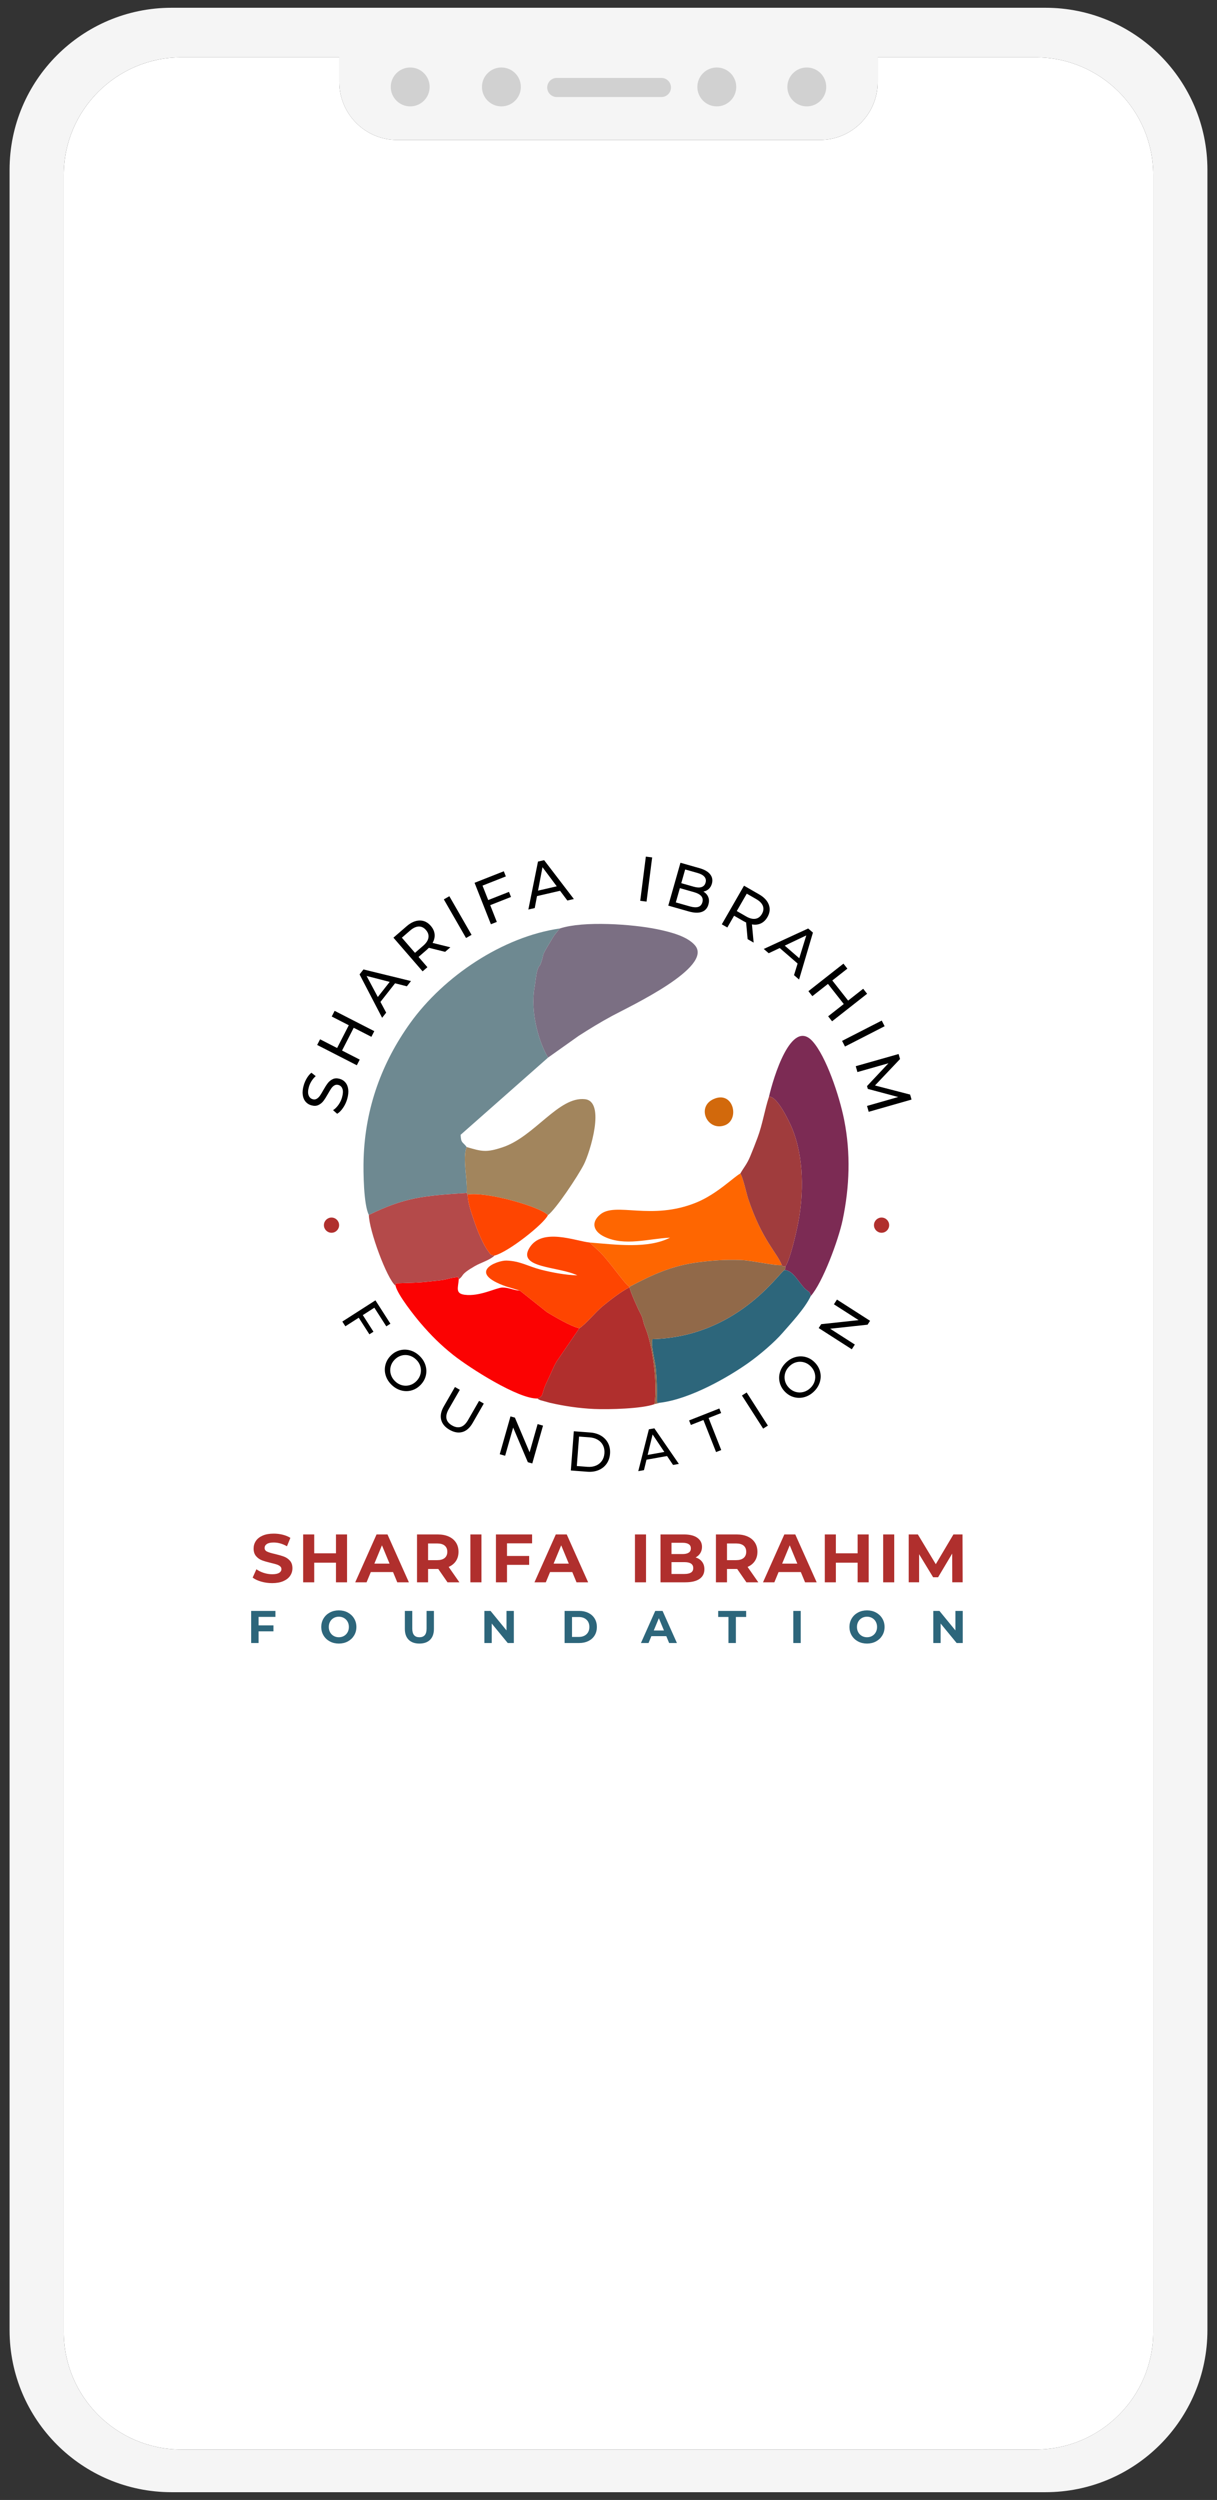 <?xml version="1.0" encoding="UTF-8"?>
<!DOCTYPE svg PUBLIC "-//W3C//DTD SVG 1.1//EN" "http://www.w3.org/Graphics/SVG/1.1/DTD/svg11.dtd">
<!-- Creator: CorelDRAW 2020 (64-Bit) -->
<svg xmlns="http://www.w3.org/2000/svg" xml:space="preserve" width="56mm" height="115mm" version="1.1" style="shape-rendering:geometricPrecision; text-rendering:geometricPrecision; image-rendering:optimizeQuality; fill-rule:evenodd; clip-rule:evenodd"
viewBox="0 0 5600 11500"
 xmlns:xlink="http://www.w3.org/1999/xlink"
 xmlns:xodm="http://www.corel.com/coreldraw/odm/2003">
 <rect x="0" y="0" width="5600" height="11500" fill="#333333" stroke="none"/>
 <defs>
  <style type="text/css">
   <![CDATA[
    .fil11 {fill:#2D667B}
    .fil5 {fill:#6E8991}
    .fil6 {fill:#7B6F83}
    .fil8 {fill:#7C2B54}
    .fil14 {fill:#916949}
    .fil16 {fill:#A03C3D}
    .fil12 {fill:#A2855D}
    .fil10 {fill:#B02F2D}
    .fil13 {fill:#B44A4A}
    .fil17 {fill:#D2690C}
    .fil0 {fill:whitesmoke}
    .fil7 {fill:#FB0202}
    .fil15 {fill:#FE4501}
    .fil9 {fill:#FE6601}
    .fil18 {fill:black;fill-rule:nonzero}
    .fil4 {fill:#2D667B;fill-rule:nonzero}
    .fil3 {fill:#B02F2D;fill-rule:nonzero}
    .fil2 {fill:#D1D1D1;fill-rule:nonzero}
    .fil1 {fill:white;fill-rule:nonzero}
   ]]>
  </style>
 </defs>
 <g id="Layer_x0020_1">
  <path class="fil0" d="M44.06 781.15c0,-411.68 333.74,-745.42 745.43,-745.42l4021.02 0c411.69,0 745.43,333.73 745.43,745.42l0 9937.69c0,411.69 -333.74,745.43 -745.43,745.43l-4021.02 0c-411.69,0 -745.43,-333.74 -745.43,-745.43l0 -9937.69zm249.25 24.64c0,-299.4 242.72,-542.12 542.12,-542.12l725.77 0 0 113.82c0,147.2 119.33,266.53 266.53,266.53l1944.55 0c147.19,0 266.52,-119.33 266.52,-266.53l0 -113.82 725.77 0c299.41,0 542.14,242.72 542.14,542.12l0 9920.17c0,299.42 -242.73,542.13 -542.14,542.13l-3929.14 0c-299.4,0 -542.12,-242.71 -542.12,-542.13l0 -9920.17z"/>
  <path class="fil1" d="M835.48 263.67c-299.41,0 -542.13,242.72 -542.13,542.13l0 9920.18c0,299.4 242.72,542.11 542.13,542.11l3929.12 0c299.43,0 542.13,-242.71 542.13,-542.11l0 -9920.18c0,-299.41 -242.7,-542.13 -542.13,-542.13l-725.75 0 0 113.83c0,147.2 -119.33,266.52 -266.54,266.52l-1944.54 0c-147.2,0 -266.53,-119.32 -266.53,-266.52l0 -113.83 -725.76 0z"/>
  <path class="fil2" d="M1977.04 399.89c0,-49.41 -40.05,-89.46 -89.46,-89.46 -49.41,0 -89.46,40.05 -89.46,89.46 0,49.41 40.05,89.46 89.46,89.46 49.41,0 89.46,-40.05 89.46,-89.46z"/>
  <path class="fil2" d="M2396.65 399.89c0,-49.41 -40.05,-89.46 -89.46,-89.46 -49.41,0 -89.46,40.05 -89.46,89.46 0,49.41 40.05,89.46 89.46,89.46 49.41,0 89.46,-40.05 89.46,-89.46z"/>
  <path class="fil2" d="M3387.77 399.89c0,-49.41 -40.05,-89.46 -89.46,-89.46 -49.41,0 -89.46,40.05 -89.46,89.46 0,49.41 40.05,89.46 89.46,89.46 49.41,0 89.46,-40.05 89.46,-89.46z"/>
  <path class="fil2" d="M3801.89 399.89c0,-49.41 -40.05,-89.46 -89.46,-89.46 -49.41,0 -89.46,40.05 -89.46,89.46 0,49.41 40.05,89.46 89.46,89.46 49.41,0 89.46,-40.05 89.46,-89.46z"/>
  <path class="fil2" d="M2561.91 358.54l481.64 0c24.26,0 43.93,19.67 43.93,43.93l0 0c0,24.26 -19.67,43.93 -43.93,43.93l-481.64 0.01c-24.25,-0.01 -43.92,-19.68 -43.92,-43.94l-0.02 0c0.02,-24.26 19.69,-43.93 43.95,-43.93z"/>
  <path class="fil3" d="M1252.22 7282.53c-17.41,0 -34.24,-2.36 -50.5,-7.08 -16.25,-4.72 -29.31,-10.86 -39.17,-18.41l17.3 -38.38c9.44,6.92 20.66,12.48 33.67,16.67 13,4.2 26.01,6.29 39.01,6.29 14.48,0 25.17,-2.15 32.1,-6.45 6.92,-4.3 10.38,-10.01 10.38,-17.14 0,-5.25 -2.05,-9.6 -6.14,-13.06 -4.09,-3.46 -9.33,-6.24 -15.73,-8.34 -6.4,-2.1 -15.05,-4.4 -25.95,-6.92 -16.79,-3.99 -30.52,-7.97 -41.22,-11.96 -10.7,-3.98 -19.88,-10.38 -27.53,-19.19 -7.66,-8.81 -11.49,-20.55 -11.49,-35.24 0,-12.79 3.47,-24.38 10.39,-34.76 6.92,-10.39 17.35,-18.62 31.3,-24.7 13.95,-6.09 30.99,-9.13 51.13,-9.13 14.05,0 27.79,1.68 41.22,5.04 13.42,3.35 25.17,8.18 35.24,14.47l-15.74 38.7c-20.34,-11.54 -40.69,-17.3 -61.03,-17.3 -14.27,0 -24.81,2.3 -31.62,6.92 -6.82,4.61 -10.23,10.69 -10.23,18.25 0,7.55 3.93,13.16 11.8,16.83 7.86,3.67 19.87,7.29 36.02,10.85 16.78,3.99 30.52,7.97 41.22,11.96 10.7,3.98 19.87,10.28 27.53,18.88 7.66,8.6 11.48,20.24 11.48,34.92 0,12.59 -3.51,24.07 -10.54,34.45 -7.02,10.39 -17.56,18.62 -31.62,24.7 -14.05,6.08 -31.14,9.13 -51.28,9.13zm344.71 -224.02l0 220.24 -50.97 0 0 -90.3 -100.06 0 0 90.3 -50.97 0 0 -220.24 50.97 0 0 86.84 100.06 0 0 -86.84 50.97 0zm211.62 173.05l-102.26 0 -19.5 47.19 -52.23 0 98.16 -220.24 50.34 0 98.48 220.24 -53.48 0 -19.51 -47.19zm-16.05 -38.7l-34.92 -84.32 -34.93 84.32 69.85 0zm266.69 85.89l-42.48 -61.35 -2.51 0 -44.37 0 0 61.35 -50.97 0 0 -220.24 95.34 0c19.5,0 36.44,3.25 50.81,9.75 14.37,6.5 25.43,15.73 33.19,27.69 7.76,11.96 11.64,26.11 11.64,42.48 0,16.36 -3.93,30.46 -11.79,42.31 -7.87,11.85 -19.04,20.93 -33.51,27.22l49.39 70.79 -54.74 0zm-0.94 -140.32c0,-12.38 -3.99,-21.87 -11.96,-28.48 -7.97,-6.61 -19.61,-9.91 -34.92,-9.91l-41.54 0 0 76.77 41.54 0c15.31,0 26.95,-3.36 34.92,-10.07 7.97,-6.71 11.96,-16.15 11.96,-28.31zm106.21 -79.92l50.97 0 0 220.24 -50.97 0 0 -220.24zm168.52 40.9l0 58.21 101.94 0 0 40.9 -101.94 0 0 80.23 -50.97 0 0 -220.24 166.44 0 0 40.9 -115.47 0zm300.35 132.15l-102.26 0 -19.5 47.19 -52.23 0 98.16 -220.24 50.34 0 98.48 220.24 -53.48 0 -19.51 -47.19zm-16.05 -38.7l-34.92 -84.32 -34.93 84.32 69.85 0zm304.44 -134.35l50.97 0 0 220.24 -50.97 0 0 -220.24zm279.27 105.71c12.59,3.99 22.45,10.65 29.58,19.98 7.13,9.34 10.7,20.82 10.7,34.46 0,19.29 -7.5,34.13 -22.5,44.52 -15,10.38 -36.86,15.57 -65.6,15.57l-113.9 0 0 -220.24 107.61 0c26.85,0 47.45,5.14 61.82,15.42 14.37,10.27 21.55,24.22 21.55,41.84 0,10.7 -2.56,20.24 -7.7,28.63 -5.14,8.39 -12.33,15 -21.56,19.82zm-111.06 -67.33l0 51.92 50.66 0c12.58,0 22.12,-2.2 28.63,-6.61 6.5,-4.4 9.75,-10.91 9.75,-19.51 0,-8.6 -3.25,-15.05 -9.75,-19.35 -6.51,-4.3 -16.05,-6.45 -28.63,-6.45l-50.66 0zm59.46 143.48c13.43,0 23.55,-2.21 30.37,-6.61 6.81,-4.41 10.22,-11.22 10.22,-20.45 0,-18.25 -13.53,-27.38 -40.59,-27.38l-59.46 0 0 54.44 59.46 0zm285.25 38.38l-42.48 -61.35 -2.51 0 -44.37 0 0 61.35 -50.97 0 0 -220.24 95.34 0c19.5,0 36.44,3.25 50.81,9.75 14.37,6.5 25.43,15.73 33.19,27.69 7.76,11.96 11.64,26.11 11.64,42.48 0,16.36 -3.93,30.46 -11.79,42.31 -7.87,11.85 -19.04,20.93 -33.51,27.22l49.39 70.79 -54.74 0zm-0.94 -140.32c0,-12.38 -3.99,-21.87 -11.96,-28.48 -7.97,-6.61 -19.61,-9.91 -34.92,-9.91l-41.54 0 0 76.77 41.54 0c15.31,0 26.95,-3.36 34.92,-10.07 7.97,-6.71 11.96,-16.15 11.96,-28.31zm251.26 93.13l-102.26 0 -19.5 47.19 -52.23 0 98.16 -220.24 50.34 0 98.48 220.24 -53.48 0 -19.51 -47.19zm-16.05 -38.7l-34.92 -84.32 -34.93 84.32 69.85 0zm328.36 -134.35l0 220.24 -50.97 0 0 -90.3 -100.06 0 0 90.3 -50.97 0 0 -220.24 50.97 0 0 86.84 100.06 0 0 -86.84 50.97 0zm66.57 0l50.97 0 0 220.24 -50.97 0 0 -220.24zm317.97 220.24l-0.31 -132.14 -64.81 108.86 -22.97 0 -64.5 -106.03 0 129.31 -47.83 0 0 -220.24 42.16 0 82.44 136.86 81.17 -136.86 41.85 0 0.63 220.24 -47.83 0z"/>
  <path class="fil4" d="M1189.92 7437.76l0 39.04 68.36 0 0 27.43 -68.36 0 0 53.81 -34.19 0 0 -147.71 111.63 0 0 27.43 -77.44 0zm369.21 122.81c-15.34,0 -29.16,-3.3 -41.47,-9.92 -12.31,-6.61 -21.94,-15.72 -28.91,-27.32 -6.96,-11.61 -10.44,-24.65 -10.44,-39.14 0,-14.49 3.48,-27.54 10.44,-39.15 6.97,-11.6 16.6,-20.71 28.91,-27.32 12.31,-6.61 26.13,-9.92 41.47,-9.92 15.33,0 29.12,3.31 41.35,9.92 12.24,6.61 21.88,15.72 28.91,27.32 7.04,11.61 10.55,24.66 10.55,39.15 0,14.49 -3.51,27.53 -10.55,39.14 -7.03,11.6 -16.67,20.71 -28.91,27.32 -12.23,6.62 -26.02,9.92 -41.35,9.92zm0 -29.12c8.72,0 16.6,-2 23.63,-6.01 7.03,-4.01 12.55,-9.6 16.56,-16.78 4.01,-7.17 6.02,-15.33 6.02,-24.47 0,-9.15 -2.01,-17.31 -6.02,-24.48 -4.01,-7.18 -9.53,-12.77 -16.56,-16.78 -7.03,-4.01 -14.91,-6.01 -23.63,-6.01 -8.73,0 -16.6,2 -23.64,6.01 -7.03,4.01 -12.55,9.6 -16.56,16.78 -4.01,7.17 -6.01,15.33 -6.01,24.48 0,9.14 2,17.3 6.01,24.47 4.01,7.18 9.53,12.77 16.56,16.78 7.04,4.01 14.91,6.01 23.64,6.01zm370.68 29.12c-21.1,0 -37.53,-5.84 -49.27,-17.51 -11.75,-11.68 -17.62,-28.35 -17.62,-50.01l0 -82.72 34.18 0 0 81.45c0,26.45 10.97,39.67 32.92,39.67 10.69,0 18.85,-3.2 24.48,-9.6 5.62,-6.4 8.44,-16.42 8.44,-30.07l0 -81.45 33.76 0 0 82.72c0,21.66 -5.87,38.33 -17.62,50.01 -11.75,11.67 -28.17,17.51 -49.27,17.51zm434.62 -150.24l0 147.71 -28.06 0 -73.64 -89.68 0 89.68 -33.77 0 0 -147.71 28.28 0 73.43 89.68 0 -89.68 33.76 0zm233.53 0l67.11 0c16.03,0 30.2,3.06 42.51,9.18 12.31,6.12 21.88,14.74 28.7,25.85 6.82,11.11 10.23,24.06 10.23,38.83 0,14.77 -3.41,27.71 -10.23,38.82 -6.82,11.12 -16.39,19.73 -28.7,25.85 -12.31,6.12 -26.48,9.18 -42.51,9.18l-67.11 0 0 -147.71zm65.42 119.65c14.77,0 26.55,-4.12 35.34,-12.35 8.79,-8.23 13.19,-19.38 13.19,-33.44 0,-14.07 -4.4,-25.22 -13.19,-33.45 -8.79,-8.23 -20.57,-12.34 -35.34,-12.34l-31.23 0 0 91.58 31.23 0zm402.54 -3.59l-68.58 0 -13.08 31.65 -35.03 0 65.84 -147.71 33.76 0 66.04 147.71 -35.87 0 -13.08 -31.65zm-10.76 -25.96l-23.42 -56.55 -23.43 56.55 46.85 0zm296.83 -62.24l-47.27 0 0 -27.86 128.72 0 0 27.86 -47.27 0 0 119.85 -34.18 0 0 -119.85zm298.3 -27.86l34.19 0 0 147.71 -34.19 0 0 -147.71zm339.25 150.24c-15.34,0 -29.16,-3.3 -41.47,-9.92 -12.31,-6.61 -21.94,-15.72 -28.91,-27.32 -6.96,-11.61 -10.44,-24.65 -10.44,-39.14 0,-14.49 3.48,-27.54 10.44,-39.15 6.97,-11.6 16.6,-20.71 28.91,-27.32 12.31,-6.61 26.13,-9.92 41.47,-9.92 15.33,0 29.12,3.31 41.35,9.92 12.24,6.61 21.88,15.72 28.91,27.32 7.04,11.61 10.55,24.66 10.55,39.15 0,14.49 -3.51,27.53 -10.55,39.14 -7.03,11.6 -16.67,20.71 -28.91,27.32 -12.23,6.62 -26.02,9.92 -41.35,9.92zm0 -29.12c8.72,0 16.6,-2 23.63,-6.01 7.03,-4.01 12.55,-9.6 16.56,-16.78 4.01,-7.17 6.02,-15.33 6.02,-24.47 0,-9.15 -2.01,-17.31 -6.02,-24.48 -4.01,-7.18 -9.53,-12.77 -16.56,-16.78 -7.03,-4.01 -14.91,-6.01 -23.63,-6.01 -8.73,0 -16.6,2 -23.64,6.01 -7.03,4.01 -12.55,9.6 -16.56,16.78 -4.01,7.17 -6.01,15.33 -6.01,24.48 0,9.14 2,17.3 6.01,24.47 4.01,7.18 9.53,12.77 16.56,16.78 7.04,4.01 14.91,6.01 23.64,6.01zm440.52 -121.12l0 147.71 -28.06 0 -73.64 -89.68 0 89.68 -33.77 0 0 -147.71 28.28 0 73.43 89.68 0 -89.68 33.76 0z"/>
  <path class="fil5" d="M1697.29 5588.79c163.72,-79.14 243.24,-87.75 450.17,-101.18 6.16,-55.01 -21.31,-160.09 0,-211.18 -18.67,-25.39 -26.06,-15.74 -27.91,-56.26l402.43 -355.24c-42.38,-69.66 -82.49,-210.1 -62.41,-322.04 3.29,-18.3 7.71,-63.99 13.92,-81.75 10.19,-29.12 7.67,-7.96 15.98,-31.52 18.05,-51.18 -4.63,-18.79 44.91,-100.52 8.14,-13.42 10.3,-17.86 18.33,-29.24l20.04 -24.96c0.59,-2.44 2.35,-2.64 3.58,-3.9 -262.95,37.81 -534.67,219.98 -689.39,435.99 -128.27,179.08 -206.49,386.97 -213.82,623.65 -1.86,60.05 0.06,211.74 24.17,258.15z"/>
  <path class="fil6" d="M2576.33 4271c-1.23,1.26 -2.99,1.46 -3.58,3.9l-20.04 24.96c-8.03,11.38 -10.19,15.82 -18.33,29.24 -49.54,81.73 -26.86,49.34 -44.91,100.52 -8.31,23.56 -5.79,2.4 -15.98,31.52 -6.21,17.76 -10.63,63.45 -13.92,81.75 -20.08,111.94 20.03,252.38 62.41,322.04l140.58 -99.74c50.38,-32.22 100.13,-62.99 154.93,-92.44 83.36,-44.8 466.46,-224.05 380.34,-324.26 -34.68,-40.34 -107.17,-60.32 -173.87,-74.05 -112.93,-23.24 -339.85,-39.21 -447.63,-3.44z"/>
  <path class="fil7" d="M1819.94 5914.34c9.74,42.3 89.61,142.24 115.71,172.67 47.9,55.85 92.16,100.08 149.71,145.74 76.45,60.66 300.13,203.17 387.65,200.46 32.79,-12.78 14.08,-17.18 45.79,-81.41 14.1,-28.54 28.49,-65.59 42.97,-89.53l104.15 -152.23c-36.87,-7.01 -117.9,-55.2 -148.91,-73.85l-124.81 -99.3c-29.01,-0.98 -50.99,-14.66 -80.62,-14.13 -28.33,0.52 -104.16,42.49 -173.69,33.25 -44.37,-5.9 -29.39,-33.13 -26.91,-70.95 -5.97,-15.65 3.13,-11.22 -23.66,-7.81 -11.89,1.52 -26.1,5.55 -35.3,7.69 -25.75,5.99 -46.69,6.44 -75.71,10.06 -51.56,6.43 -96.13,5.96 -154.78,8.51l-1.59 10.83z"/>
  <path class="fil8" d="M3538.48 5044.84c38.07,-3.65 93.84,115.86 105.06,142.41 56.58,133.97 56.06,307.52 27.47,447.05 -9.68,47.28 -35.72,160.46 -57.02,191.43 -1.47,16.47 1.65,6.78 -4.55,16.71 39.85,-0.07 67.23,59.54 94.86,85.77 18.17,17.24 21.15,9.71 26.18,33.94 54.89,-61.48 127.65,-257.8 146.99,-350.25 31.79,-151.94 37.58,-306.05 6.94,-460.4 -22.43,-112.9 -83.42,-292.53 -145.35,-361.43 -98.23,-109.27 -181.34,170.27 -200.58,254.77z"/>
  <path class="fil9" d="M2713.34 5715.64c1.14,1.27 3.05,1.29 3.68,3.58l44.88 41.67c51.54,52.94 117.08,152.3 135.09,158.32 100.57,-53.36 192.34,-96.53 313.89,-112.39 68.87,-8.99 123.42,-12.92 198.63,-10.66 47.76,1.43 162.4,28.47 187.95,23.03 -21.85,-56.96 -90.79,-113.83 -154.8,-305.2 -7.24,-21.63 -23.9,-99.11 -36.06,-115.7 -27.41,13.59 -106.66,94 -201.13,132.86 -209.37,86.12 -373.13,-4.4 -444.23,56.08 -43.91,37.35 -29.21,78.19 18.97,101.43 94.48,45.57 204.18,9.1 303.04,4.67 -101.44,51.74 -245.59,32.28 -369.91,22.31z"/>
  <path class="fil10" d="M2665.92 6110.04l-104.15 152.23c-14.48,23.94 -28.87,60.99 -42.97,89.53 -31.71,64.23 -13,68.63 -45.79,81.41 4.69,3.6 4.37,3.83 13.03,7.58l43.22 11.95c66.36,15.33 135.69,25.53 204.47,28.66 66.2,3.02 221.9,-0.94 278.09,-22.36 13.53,-99.15 -7.21,-267.68 -43.67,-355.05 -10.17,-24.37 -8.16,-38.65 -21.82,-63.11 -9.3,-16.65 -47.9,-102.07 -49.25,-119.43 -37.87,18.68 -90.97,59.79 -124.33,87.46 -32.57,27.03 -78.31,83.32 -106.83,101.13z"/>
  <path class="fil11" d="M3037.51 6452.68c140.08,-17.25 314.83,-118.53 405.98,-183.11 53.54,-37.94 120.66,-95.65 157.42,-138.13 36.39,-42.06 102.03,-111.19 129.57,-169.29 -5.03,-24.23 -8.01,-16.7 -26.18,-33.94 -27.63,-26.23 -55.01,-85.84 -94.86,-85.77 -29.71,18.38 -220.14,306.97 -607.23,317.69 -8.34,28.14 11.94,98.42 15.51,135.02 4.91,50.19 6.16,97.37 4.58,151.15 9.34,7.45 -14.04,8.28 15.21,6.38z"/>
  <path class="fil12" d="M2147.46 5276.43c-21.31,51.09 6.16,156.17 0,211.18l3.95 7.61c84.19,-15.46 338.3,56.41 369.57,94.86 36.03,-26.44 138.24,-179.4 165.94,-234.11 27.86,-55.01 100.89,-288.58 5.17,-299.59 -121.55,-13.97 -231.85,172.06 -379.41,221.17 -75.1,25 -95.61,19.42 -165.22,-1.12z"/>
  <path class="fil13" d="M1697.29 5588.79c0.55,69.43 82.32,292.93 122.65,325.55l1.59 -10.83c58.65,-2.55 103.22,-2.08 154.78,-8.51 29.02,-3.62 49.96,-4.07 75.71,-10.06 9.2,-2.14 23.41,-6.17 35.3,-7.69 26.79,-3.41 17.69,-7.84 23.66,7.81 19.01,-14.15 12.77,-18.4 33.23,-34.51 11.6,-9.13 26.64,-18.11 40.23,-26.09 28.02,-16.44 68.81,-27.23 91.09,-48.74 -22.06,-3.87 -16.33,-3.96 -28,-18.61 -23.6,-29.62 -52.6,-100.39 -65.04,-138.45 -12.76,-39.06 -27.82,-76.18 -31.08,-123.44l-3.95 -7.61c-206.93,13.43 -286.45,22.04 -450.17,101.18z"/>
  <path class="fil14" d="M2896.99 5919.21l0.09 2.24c1.35,17.36 39.95,102.78 49.25,119.43 13.66,24.46 11.65,38.74 21.82,63.11 36.46,87.37 57.2,255.9 43.67,355.05l25.69 -6.36c-29.25,1.9 -5.87,1.07 -15.21,-6.38 1.58,-53.78 0.33,-100.96 -4.58,-151.15 -3.57,-36.6 -23.85,-106.88 -15.51,-135.02 387.09,-10.72 577.52,-299.31 607.23,-317.69 6.2,-9.93 3.08,-0.24 4.55,-16.71 -14.25,-2.07 -10.48,4.08 -16.53,-6.54 -25.55,5.44 -140.19,-21.6 -187.95,-23.03 -75.21,-2.26 -129.76,1.67 -198.63,10.66 -121.55,15.86 -213.32,59.03 -313.89,112.39z"/>
  <path class="fil15" d="M2392.2 5936.89l124.81 99.3c31.01,18.65 112.04,66.84 148.91,73.85 28.52,-17.81 74.26,-74.1 106.83,-101.13 33.36,-27.67 86.46,-68.78 124.33,-87.46l-0.09 -2.24c-18.01,-6.02 -83.55,-105.38 -135.09,-158.32l-44.88 -41.67c-0.63,-2.29 -2.54,-2.31 -3.68,-3.58 -65.37,-6.68 -218.29,-69.65 -276.56,23.58 -59.59,95.33 133.49,85.57 219.97,127.66 -54.6,-1.61 -116.86,-13.36 -167.46,-26.24 -55.95,-14.23 -97.09,-40.51 -159.32,-41.95 -42.72,-0.98 -186.13,53.99 -1.09,119.02l63.32 19.18z"/>
  <path class="fil16" d="M3538.48 5044.84c-19.5,58.55 -29.43,126.38 -52.49,188.06 -10.68,28.56 -22.08,58.14 -34,86.52 -15.75,37.52 -28.66,49.48 -45.39,78.87 12.16,16.59 28.82,94.07 36.06,115.7 64.01,191.37 132.95,248.24 154.8,305.2 6.05,10.62 2.28,4.47 16.53,6.54 21.3,-30.97 47.34,-144.15 57.02,-191.43 28.59,-139.53 29.11,-313.08 -27.47,-447.05 -11.22,-26.55 -66.99,-146.06 -105.06,-142.41z"/>
  <path class="fil15" d="M2275.53 5775.72c64.56,-16.53 228.03,-146.53 245.45,-185.64 -31.27,-38.45 -285.38,-110.32 -369.57,-94.86 3.26,47.26 18.32,84.38 31.08,123.44 12.44,38.06 41.44,108.83 65.04,138.45 11.67,14.65 5.94,14.74 28,18.61z"/>
  <path class="fil17" d="M3290.96 5052.72c-91.03,32.39 -39.07,152.57 42.68,124.3 70.77,-24.48 43.22,-154.87 -42.68,-124.3z"/>
  <path class="fil10" d="M1525.44 5600.8c19.34,0 35.02,15.68 35.02,35.02 0,19.34 -15.68,35.02 -35.02,35.02 -19.34,0 -35.02,-15.68 -35.02,-35.02 0,-19.34 15.68,-35.02 35.02,-35.02z"/>
  <path class="fil10" d="M4056.51 5600.8c19.34,0 35.02,15.68 35.02,35.02 0,19.34 -15.68,35.02 -35.02,35.02 -19.33,0 -35.01,-15.68 -35.01,-35.02 0,-19.34 15.68,-35.02 35.01,-35.02z"/>
  <path class="fil18" d="M1597.78 5055.05c-4.21,14.84 -10.58,28.51 -19.1,41 -8.51,12.5 -17.56,21.65 -27.13,27.46l-19.01 -16.66c8.9,-5.59 17.12,-13.66 24.68,-24.2 7.56,-10.53 13.1,-22 16.62,-34.4 4.64,-16.33 5.33,-29.33 2.09,-38.98 -3.25,-9.64 -9.47,-15.78 -18.68,-18.39 -6.75,-1.92 -12.87,-1.27 -18.36,1.94 -5.47,3.21 -10.26,7.74 -14.35,13.58 -4.09,5.84 -9.23,14.27 -15.41,25.3 -7.78,13.82 -14.74,24.79 -20.9,32.89 -6.16,8.09 -13.86,14.32 -23.13,18.69 -9.26,4.38 -20.17,4.78 -32.75,1.21 -10.53,-2.99 -19.22,-8.45 -26.1,-16.39 -6.87,-7.94 -11.25,-18.27 -13.12,-30.98 -1.87,-12.71 -0.43,-27.42 4.32,-44.14 3.3,-11.64 8.06,-22.67 14.26,-33.08 6.21,-10.42 13.27,-18.86 21.2,-25.33l19.89 15.69c-7.6,6.77 -14.09,14.46 -19.48,23.08 -5.39,8.62 -9.37,17.43 -11.93,26.44 -4.53,15.97 -5.02,28.77 -1.47,38.4 3.56,9.64 9.94,15.77 19.14,18.38 6.75,1.92 12.89,1.22 18.4,-2.08 5.5,-3.32 10.38,-7.96 14.62,-13.97 4.24,-6 9.3,-14.36 15.18,-25.06 7.79,-13.83 14.74,-24.73 20.86,-32.73 6.13,-8.01 13.79,-14.21 22.95,-18.6 9.16,-4.41 19.94,-4.85 32.34,-1.33 10.33,2.94 18.97,8.43 25.91,16.5 6.94,8.05 11.27,18.52 12.99,31.39 1.73,12.87 0.22,27.66 -4.53,44.37zm-57.95 -405.08l182.46 93.44 -13.35 26.07 -81.33 -41.65 -53.66 104.78 81.32 41.65 -13.34 26.06 -182.46 -93.44 13.35 -26.06 78.46 40.18 53.66 -104.78 -78.46 -40.18 13.35 -26.07zm278.09 -126.8l-67.31 85.65 26.37 49.39 -18.64 23.72 -103.82 -199.65 17.91 -22.79 218.72 53.44 -19 24.17 -54.23 -13.93zm-24.74 -6.42l-106.31 -27.3 51.66 96.84 54.65 -69.54zm255 -138.18l-74.65 -18.64c-3.88,3.88 -6.99,6.84 -9.36,8.89l-38.29 33.16 40.83 47.15 -22.13 19.17 -134.21 -154.95 60.43 -52.34c20.06,-17.38 40.01,-26.26 59.83,-26.64 19.82,-0.38 37.01,7.85 51.58,24.66 10.36,11.96 16.23,24.7 17.61,38.22 1.38,13.52 -1.72,26.94 -9.32,40.23l81.8 20.19 -24.12 20.9zm-100.98 -28c14.03,-12.14 22.11,-24.44 24.25,-36.88 2.13,-12.44 -1.66,-24.27 -11.37,-35.48 -9.71,-11.21 -20.84,-16.61 -33.4,-16.2 -12.56,0.41 -25.85,6.69 -39.87,18.84l-37.62 32.59 60.39 69.72 37.62 -32.59zm95.11 -213.32l25.38 -14.59 102.18 177.71 -25.38 14.59 -102.18 -177.71zm177.98 -63.33l26.2 66.47 95.63 -37.7 9.24 23.44 -95.63 37.7 30.4 77.09 -27.24 10.74 -75.19 -190.7 134.58 -53.06 9.34 23.7 -107.33 42.32zm356.86 23.73l-106.14 24.49 -10.45 55.01 -29.38 6.79 44.35 -220.62 28.25 -6.52 136.83 178.8 -29.96 6.92 -33.5 -44.87zm-15.24 -20.52l-65.68 -87.93 -20.5 107.82 86.18 -19.89zm409.95 -136.66l29.05 3.7 -25.85 203.35 -29.05 -3.69 25.85 -203.36zm264.97 160.87c10.54,6.45 17.93,14.78 22.12,25.01 4.2,10.22 4.49,21.72 0.87,34.48 -4.86,17.1 -15.03,28.41 -30.5,33.97 -15.48,5.55 -35.52,4.83 -60.12,-2.16l-94.09 -26.72 56 -197.19 88.45 25.12c22.54,6.4 38.67,15.85 48.42,28.36 9.74,12.51 12.34,26.74 7.81,42.71 -2.94,10.32 -7.87,18.57 -14.78,24.72 -6.92,6.15 -14.99,10.05 -24.18,11.7zm-84.03 -101.8l-17.92 63.11 57.74 16.4c14.47,4.11 26.35,4.59 35.67,1.45 9.31,-3.14 15.44,-9.87 18.37,-20.2 2.93,-10.33 1.26,-19.28 -5.01,-26.84 -6.28,-7.58 -16.64,-13.41 -31.11,-17.52l-57.74 -16.4zm21.75 169.96c15.96,4.53 28.72,5.32 38.3,2.35 9.56,-2.97 15.95,-10.08 19.15,-21.35 6.24,-21.97 -6.7,-37.51 -38.81,-46.63l-64.79 -18.4 -18.64 65.63 64.79 18.4zm265.66 150.73l-6.95 -76.62c-4.94,-2.39 -8.76,-4.36 -11.47,-5.92l-43.92 -25.25 -31.09 54.07 -25.38 -14.59 102.18 -177.71 69.3 39.84c23.01,13.24 37.96,29.16 44.84,47.75 6.87,18.59 4.76,37.53 -6.33,56.82 -7.88,13.71 -17.98,23.45 -30.3,29.2 -12.31,5.75 -26,7.23 -41.05,4.43l7.84 83.89 -27.67 -15.91zm-6.77 -104.56c16.08,9.25 30.35,12.84 42.8,10.77 12.45,-2.08 22.37,-9.55 29.77,-22.42 7.39,-12.85 8.83,-25.14 4.31,-36.86 -4.52,-11.73 -14.83,-22.21 -30.91,-31.46l-43.15 -24.81 -45.98 79.97 43.16 24.81zm236.72 216.66l-82.33 -71.32 -50.6 23.98 -22.8 -19.75 204.38 -94.17 21.91 18.98 -63.82 215.92 -23.25 -20.14 16.51 -53.5zm7.6 -24.41l32.34 -104.88 -99.19 46.98 66.85 57.9zm312.24 163.49l-161.18 126.66 -18.09 -23.03 71.84 -56.45 -72.74 -92.56 -71.84 56.45 -18.09 -23.02 161.18 -126.66 18.09 23.02 -69.31 54.47 72.74 92.56 69.31 -54.47 18.09 23.03zm67.27 123.29l13.35 26.06 -182.46 93.44 -13.34 -26.06 182.45 -93.44zm-67.63 392.68l143.59 -41.08 -139.97 -37.27 -3.68 -12.96 98.64 -105.03 -142.82 40.56 -7.68 -27.04 197.19 -56 6.56 23.1 -115.24 121.62 161.64 41.77 6.56 23.09 -197.11 56.28 -7.68 -27.04z"/>
  <path class="fil18" d="M1722.59 6015.55l-53.1 34.05 48.97 76.39 -18.72 12 -48.98 -76.39 -61.58 39.49 -13.96 -21.76 152.35 -97.68 68.93 107.51 -18.93 12.14 -54.98 -85.75zm79.95 355.38c-13.22,-12.61 -22.36,-26.87 -27.44,-42.78 -5.07,-15.91 -5.75,-31.86 -2.05,-47.86 3.7,-16 11.56,-30.3 23.58,-42.9 12,-12.59 25.91,-21.12 41.72,-25.58 15.8,-4.46 31.76,-4.54 47.9,-0.23 16.13,4.31 30.81,12.77 44.03,25.37 13.1,12.49 22.18,26.69 27.26,42.6 5.07,15.91 5.75,31.81 2.05,47.68 -3.71,15.88 -11.62,30.17 -23.75,42.9 -12.13,12.72 -26.05,21.31 -41.72,25.77 -15.69,4.45 -31.59,4.53 -47.73,0.22 -16.13,-4.31 -30.75,-12.7 -43.85,-25.19zm15.88 -16.66c9.61,9.16 20.33,15.21 32.16,18.16 11.84,2.95 23.63,2.7 35.37,-0.75 11.74,-3.45 22.13,-9.92 31.17,-19.4 9.03,-9.47 15,-20.16 17.88,-32.05 2.9,-11.89 2.59,-23.68 -0.92,-35.36 -3.51,-11.68 -10.07,-22.11 -19.68,-31.26 -9.6,-9.16 -20.38,-15.27 -32.34,-18.34 -11.96,-3.07 -23.81,-2.87 -35.56,0.57 -11.74,3.45 -22.13,9.92 -31.16,19.39 -9.04,9.48 -15.01,20.17 -17.89,32.06 -2.89,11.9 -2.52,23.75 1.12,35.55 3.63,11.79 10.25,22.28 19.85,31.43zm250.17 222.84c-20.92,-12.03 -33.77,-27.38 -38.55,-46.02 -4.78,-18.66 -0.74,-39.2 12.15,-61.61l51.29 -89.2 22.42 12.89 -50.77 88.3c-19.33,33.62 -14.29,58.89 15.15,75.82 14.34,8.24 27.71,10.41 40.1,6.5 12.38,-3.91 23.48,-14.38 33.28,-31.41l50.77 -88.31 21.73 12.5 -51.28 89.19c-12.98,22.57 -28.7,36.44 -47.19,41.62 -18.48,5.18 -38.18,1.75 -59.1,-10.27zm430.11 -19.14l-49.44 174.09 -20.4 -5.79 -67.58 -159.49 -36.87 129.82 -24.86 -7.06 49.44 -174.09 20.39 5.8 67.58 159.48 36.87 -129.82 24.87 7.06zm141.73 25.9l76.04 5.78c19.07,1.45 35.72,6.51 49.92,15.19 14.2,8.7 24.87,20.18 32,34.46 7.12,14.28 10.01,30.27 8.67,47.97 -1.35,17.71 -6.63,33.08 -15.82,46.13 -9.21,13.04 -21.49,22.77 -36.84,29.21 -15.35,6.44 -32.57,8.94 -51.65,7.49l-76.04 -5.78 13.72 -180.45zm62.48 163.68c14.61,1.11 27.67,-0.75 39.19,-5.57 11.52,-4.83 20.67,-12.13 27.46,-21.9 6.8,-9.77 10.69,-21.35 11.71,-34.77 1.02,-13.4 -1.08,-25.44 -6.33,-36.12 -5.23,-10.69 -13.17,-19.28 -23.83,-25.8 -10.66,-6.52 -23.28,-10.32 -37.89,-11.43l-48.72 -3.71 -10.31 135.6 48.72 3.7zm366.59 -49.69l-94.67 16.9 -11.65 48.04 -26.22 4.68 48.88 -192.56 25.19 -4.5 112.74 163.7 -26.72 4.77 -27.55 -41.03zm-12.54 -18.78l-54.02 -80.43 -22.84 94.15 76.86 -13.72zm179.86 -146.85l-57.72 22.76 -8.25 -20.92 139.25 -54.91 8.25 20.92 -57.71 22.76 58.14 147.43 -23.82 9.39 -58.14 -147.43zm177.17 -112.77l21.76 -13.95 97.68 152.34 -21.76 13.96 -97.68 -152.35zm330.75 -17.78c-13.22,12.61 -27.9,21.06 -44.03,25.38 -16.14,4.3 -32.1,4.23 -47.9,-0.23 -15.81,-4.47 -29.72,-12.99 -41.73,-25.59 -12.01,-12.6 -19.87,-26.9 -23.57,-42.9 -3.71,-15.99 -3.02,-31.94 2.05,-47.86 5.07,-15.9 14.22,-30.16 27.44,-42.77 13.1,-12.49 27.72,-20.89 43.85,-25.2 16.13,-4.3 32.04,-4.23 47.72,0.22 15.68,4.46 29.59,13.05 41.72,25.77 12.13,12.72 20.05,27.03 23.75,42.9 3.71,15.88 3.02,31.77 -2.04,47.68 -5.08,15.91 -14.16,30.11 -27.26,42.6zm-15.88 -16.65c9.61,-9.16 16.16,-19.59 19.67,-31.26 3.51,-11.68 3.82,-23.47 0.93,-35.36 -2.89,-11.9 -8.85,-22.58 -17.89,-32.07 -9.03,-9.47 -19.42,-15.93 -31.17,-19.38 -11.73,-3.46 -23.53,-3.71 -35.36,-0.76 -11.83,2.95 -22.56,9.01 -32.16,18.16 -9.6,9.16 -16.22,19.64 -19.85,31.44 -3.64,11.8 -4.01,23.65 -1.13,35.54 2.89,11.89 8.85,22.58 17.89,32.06 9.04,9.48 19.43,15.94 31.17,19.39 11.75,3.45 23.6,3.65 35.56,0.57 11.95,-3.07 22.74,-9.18 32.34,-18.33zm122.36 -406.89l152.35 97.68 -11.44 17.85 -172.21 18.57 113.61 72.83 -13.96 21.76 -152.34 -97.67 11.44 -17.85 172.21 -18.57 -113.61 -72.83 13.95 -21.77z"/>
 </g>
</svg>

